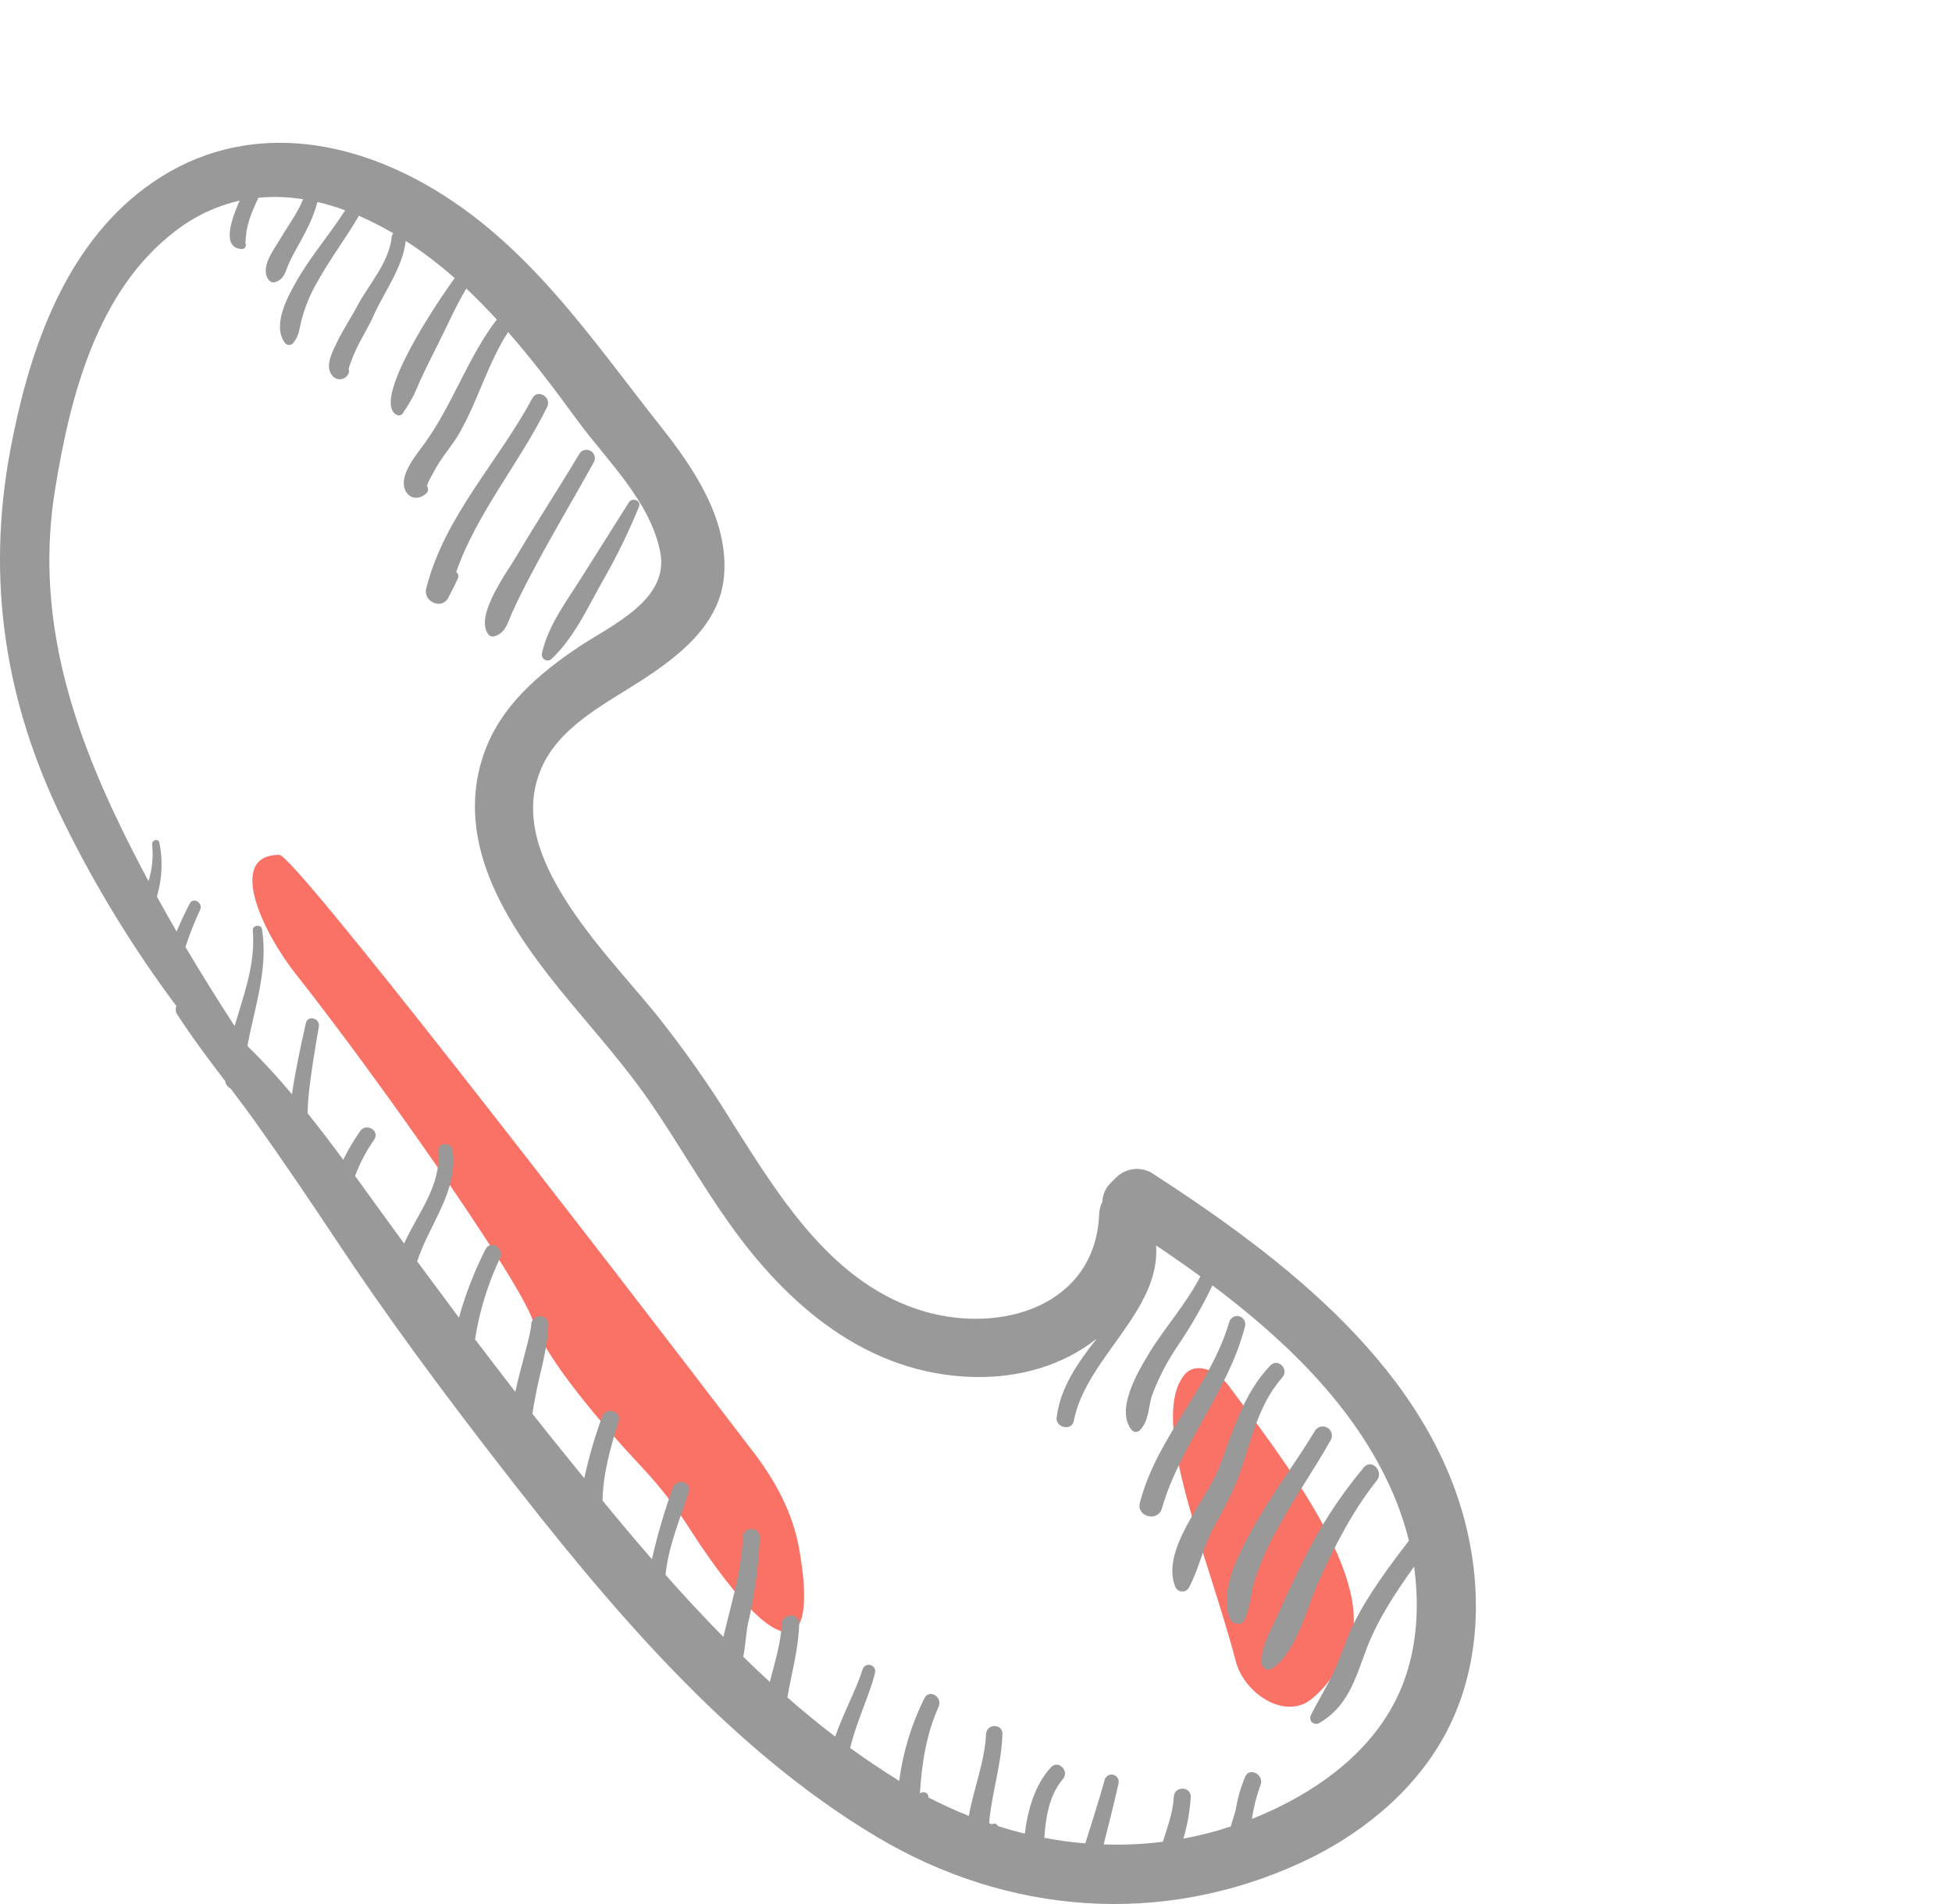 <svg
    xmlns="http://www.w3.org/2000/svg"
    width="41"
    height="40"
    viewBox="0 0 41 40"
    fill="none"
>
    <path
    d="M28.29 34.694C29.008 33.264 26.895 30.58 25.809 29.114C25.568 28.789 25.1 28.58 24.859 28.905C24.136 29.878 25.36 32.632 25.959 34.908C26.138 35.584 26.99 36.135 27.538 35.701C27.79 35.503 28.034 35.204 28.29 34.694Z"
    fill="#FA7166"
    />
    <path
    d="M11.197 27.755C10.895 26.852 7.92 22.623 6.212 20.462C5.517 19.583 4.747 17.959 5.867 17.959C6.175 17.959 12.268 25.846 15.845 30.533C16.296 31.125 16.651 31.792 16.783 32.525C16.939 33.393 16.976 34.285 16.527 34.285C16.007 34.285 15.108 33.086 14.485 32.115C14.197 31.666 13.873 31.24 13.508 30.851C12.634 29.92 11.462 28.545 11.197 27.755Z"
    fill="#FA7166"
    />
    <path
    d="M11.18 8.368C10.456 9.721 9.337 10.841 8.952 12.363C8.883 12.636 9.276 12.82 9.414 12.559C9.486 12.426 9.555 12.291 9.616 12.153C9.628 12.13 9.63 12.103 9.624 12.078C9.618 12.053 9.603 12.031 9.582 12.015C10.021 10.767 10.909 9.734 11.492 8.55C11.594 8.344 11.291 8.161 11.18 8.368ZM25.819 27.774C25.417 29.146 24.305 30.174 23.944 31.563C23.855 31.859 24.318 31.987 24.404 31.69C24.799 30.329 25.796 29.243 26.15 27.866C26.162 27.822 26.156 27.775 26.134 27.735C26.111 27.695 26.074 27.666 26.03 27.654C25.986 27.642 25.939 27.648 25.9 27.67C25.86 27.693 25.831 27.73 25.819 27.774ZM27.961 30.235C27.979 30.191 27.98 30.143 27.966 30.099C27.951 30.055 27.921 30.017 27.881 29.994C27.841 29.97 27.794 29.962 27.748 29.97C27.702 29.978 27.661 30.003 27.632 30.039C27.212 30.74 26.71 31.389 26.315 32.102C26.038 32.602 25.601 33.412 25.826 33.989C25.873 34.112 26.07 34.178 26.139 34.03C26.267 33.76 26.268 33.467 26.358 33.181C26.483 32.803 26.647 32.438 26.846 32.093C27.188 31.46 27.609 30.866 27.961 30.235ZM26.933 28.939C27.085 28.768 26.842 28.519 26.682 28.687C26.11 29.284 25.897 30.071 25.608 30.825C25.341 31.515 24.381 32.544 24.681 33.323C24.691 33.352 24.708 33.378 24.731 33.397C24.754 33.417 24.783 33.429 24.813 33.433C24.843 33.437 24.873 33.432 24.901 33.42C24.928 33.407 24.952 33.386 24.968 33.36C25.187 32.955 25.273 32.491 25.497 32.076C25.675 31.771 25.834 31.456 25.974 31.131C26.267 30.381 26.381 29.562 26.933 28.939ZM28.919 31.102C29.071 30.911 28.81 30.636 28.646 30.827C28.13 31.444 27.692 32.123 27.343 32.848C27.153 33.227 26.979 33.612 26.805 33.997C26.666 34.3 26.483 34.596 26.501 34.936C26.501 34.96 26.508 34.985 26.521 35.006C26.533 35.027 26.551 35.045 26.573 35.058C26.594 35.07 26.618 35.077 26.643 35.077C26.668 35.077 26.692 35.071 26.714 35.059C27.233 34.701 27.433 33.817 27.683 33.259C28.024 32.497 28.398 31.757 28.919 31.102ZM10.251 13.316C10.264 13.337 10.284 13.353 10.306 13.363C10.329 13.372 10.355 13.374 10.379 13.368C10.619 13.306 10.665 13.075 10.758 12.868C10.915 12.519 11.093 12.18 11.274 11.843C11.659 11.123 12.08 10.422 12.475 9.706C12.495 9.666 12.5 9.62 12.487 9.576C12.474 9.533 12.446 9.496 12.407 9.473C12.368 9.451 12.322 9.444 12.278 9.454C12.235 9.464 12.197 9.491 12.172 9.529C11.739 10.256 11.273 10.963 10.844 11.691C10.658 12.008 9.97 12.933 10.251 13.316ZM11.383 13.722C11.377 13.748 11.379 13.775 11.389 13.8C11.399 13.825 11.418 13.845 11.441 13.859C11.463 13.872 11.49 13.878 11.517 13.875C11.543 13.871 11.568 13.86 11.587 13.841C12.055 13.4 12.334 12.78 12.647 12.226C12.941 11.716 13.201 11.187 13.423 10.641C13.472 10.515 13.278 10.444 13.211 10.551C12.887 11.066 12.562 11.581 12.237 12.096C11.917 12.61 11.52 13.119 11.383 13.722ZM24.188 24.639C24.07 24.572 23.934 24.545 23.8 24.562C23.666 24.58 23.541 24.641 23.445 24.736L23.335 24.846C23.28 24.898 23.236 24.959 23.205 25.028C23.175 25.096 23.157 25.171 23.155 25.246C23.114 25.325 23.091 25.413 23.088 25.503C23.006 27.428 21.054 28.018 19.432 27.556C17.515 27.004 16.407 25.203 15.402 23.617C14.903 22.803 14.353 22.022 13.756 21.277C13.11 20.494 12.409 19.752 11.867 18.888C11.365 18.09 10.978 17.155 11.337 16.221C11.696 15.287 12.681 14.809 13.468 14.298C14.255 13.787 15.128 13.122 15.209 12.085C15.3 10.923 14.583 9.85 13.898 8.985C12.396 7.087 11.075 5.074 8.913 3.86C6.944 2.757 4.71 2.6 2.888 4.069C1.278 5.368 0.584 7.489 0.215 9.463C-0.293 12.192 0.106 14.767 1.33 17.252C2 18.617 2.794 19.917 3.704 21.135C3.693 21.164 3.689 21.195 3.692 21.226C3.695 21.256 3.706 21.286 3.722 21.311C4.035 21.795 4.381 22.255 4.732 22.715C4.736 22.747 4.748 22.778 4.768 22.805C4.787 22.831 4.812 22.852 4.842 22.866C5.035 23.122 5.227 23.378 5.412 23.638C5.972 24.429 6.518 25.233 7.053 26.04C8.128 27.665 9.294 29.233 10.486 30.772C12.721 33.656 15.245 36.697 18.411 38.586C21.166 40.23 24.399 40.478 27.325 39.131C28.544 38.57 29.669 37.676 30.329 36.483C31.048 35.189 31.147 33.625 30.825 32.196C30.061 28.788 26.951 26.427 24.188 24.639ZM29.419 35.495C28.938 36.624 27.954 37.423 26.882 37.952C26.687 38.048 26.493 38.133 26.296 38.211C26.33 37.972 26.389 37.738 26.472 37.512C26.57 37.297 26.253 37.108 26.154 37.324C26.061 37.548 25.994 37.781 25.954 38.02C25.932 38.123 25.88 38.25 25.853 38.371C25.527 38.478 25.195 38.563 24.857 38.626C24.941 38.34 24.992 38.046 25.011 37.749C25.011 37.518 24.666 37.52 24.654 37.749C24.638 38.08 24.52 38.382 24.425 38.692C24.012 38.744 23.597 38.763 23.181 38.748C23.291 38.318 23.401 37.89 23.495 37.459C23.502 37.422 23.495 37.383 23.475 37.351C23.455 37.319 23.424 37.296 23.388 37.286C23.351 37.276 23.313 37.279 23.279 37.297C23.246 37.314 23.22 37.343 23.207 37.378C23.081 37.831 22.936 38.277 22.796 38.726C22.508 38.703 22.22 38.664 21.936 38.609C21.963 38.168 22.046 37.699 22.323 37.378C22.47 37.208 22.23 36.96 22.074 37.128C21.745 37.484 21.587 38.01 21.526 38.521C21.335 38.475 21.147 38.422 20.959 38.362C20.955 38.351 20.948 38.341 20.94 38.332C20.931 38.324 20.92 38.318 20.909 38.314C20.897 38.31 20.885 38.309 20.873 38.311C20.861 38.313 20.85 38.318 20.84 38.325L20.775 38.303C20.828 37.674 21.037 37.069 21.055 36.427C21.06 36.206 20.726 36.206 20.711 36.427C20.683 37.02 20.45 37.576 20.35 38.149C20.063 38.035 19.78 37.905 19.501 37.761C19.502 37.742 19.499 37.724 19.491 37.707C19.482 37.691 19.47 37.676 19.454 37.666C19.439 37.656 19.421 37.65 19.403 37.65C19.384 37.649 19.366 37.653 19.349 37.662L19.332 37.672L19.322 37.666C19.363 37.042 19.453 36.441 19.716 35.853C19.806 35.653 19.518 35.474 19.416 35.677C19.145 36.222 18.965 36.809 18.887 37.413C18.534 37.193 18.192 36.965 17.857 36.722C17.987 36.17 18.274 35.587 18.38 35.14C18.387 35.106 18.381 35.07 18.364 35.04C18.346 35.01 18.317 34.988 18.284 34.979C18.25 34.97 18.214 34.974 18.184 34.99C18.153 35.007 18.13 35.035 18.119 35.068C17.991 35.48 17.72 35.978 17.542 36.483C17.199 36.221 16.864 35.946 16.538 35.659C16.627 35.145 16.773 34.641 16.786 34.115C16.792 33.879 16.435 33.881 16.422 34.115C16.398 34.532 16.271 34.932 16.169 35.335C15.982 35.162 15.796 34.986 15.612 34.806C15.659 34.558 15.674 34.291 15.707 34.127C15.851 33.526 15.935 32.912 15.959 32.294C15.959 32.064 15.612 32.065 15.603 32.294C15.576 32.989 15.37 33.647 15.211 34.319C15.206 34.341 15.2 34.364 15.194 34.389C14.778 33.966 14.373 33.531 13.98 33.085C14.033 32.481 14.322 31.808 14.466 31.349C14.536 31.128 14.206 31.047 14.132 31.255C13.955 31.746 13.809 32.247 13.693 32.755C13.34 32.349 12.995 31.94 12.656 31.526C12.664 30.963 12.828 30.39 12.993 29.861C13.063 29.64 12.721 29.546 12.646 29.765C12.492 30.186 12.367 30.618 12.272 31.056C12.026 30.753 11.781 30.45 11.54 30.15L11.183 29.7C11.202 29.573 11.225 29.447 11.248 29.323C11.34 28.832 11.506 28.33 11.518 27.827C11.523 27.593 11.17 27.596 11.158 27.827C11.147 28.042 10.961 28.625 10.823 29.239C10.539 28.872 10.258 28.504 9.978 28.136C10.07 27.544 10.247 26.969 10.504 26.428C10.598 26.222 10.3 26.039 10.197 26.247C9.964 26.705 9.777 27.186 9.64 27.682C9.348 27.289 9.055 26.895 8.762 26.499C8.825 26.314 8.901 26.133 8.987 25.958C9.264 25.383 9.587 24.844 9.512 24.181C9.49 23.989 9.192 23.983 9.207 24.181C9.265 24.919 8.778 25.484 8.488 26.124L7.904 25.321L7.458 24.704C7.56 24.433 7.696 24.175 7.862 23.937C7.982 23.749 7.689 23.581 7.565 23.763C7.431 23.954 7.312 24.156 7.209 24.365C6.967 24.034 6.719 23.71 6.462 23.388C6.462 23.277 6.468 23.167 6.478 23.057C6.526 22.558 6.612 22.064 6.697 21.57C6.728 21.392 6.465 21.314 6.424 21.495C6.314 21.989 6.205 22.488 6.132 22.987C5.841 22.643 5.541 22.31 5.221 22C5.214 21.988 5.206 21.976 5.197 21.965C5.353 21.15 5.636 20.347 5.503 19.52C5.486 19.41 5.3 19.435 5.309 19.546C5.371 20.241 5.122 20.892 4.928 21.555C4.573 21.01 4.228 20.456 3.895 19.894C3.981 19.628 4.084 19.368 4.203 19.115C4.27 18.967 4.059 18.836 3.984 18.985C3.946 19.056 3.827 19.29 3.709 19.569C3.569 19.327 3.431 19.083 3.297 18.838L3.313 18.771C3.407 18.423 3.42 18.058 3.348 17.705C3.324 17.602 3.181 17.649 3.196 17.747C3.223 18.004 3.196 18.265 3.119 18.511C2.925 18.149 2.738 17.784 2.558 17.416C1.449 15.141 0.741 12.829 1.158 10.274C1.475 8.326 2.036 6.111 3.682 4.855C4.081 4.545 4.543 4.326 5.035 4.215C4.815 4.7 4.68 5.218 5.084 5.232C5.099 5.231 5.112 5.227 5.125 5.22C5.137 5.213 5.147 5.202 5.154 5.19C5.161 5.177 5.165 5.163 5.165 5.149C5.165 5.135 5.162 5.12 5.154 5.108C5.154 5.1 5.169 4.913 5.179 4.845C5.213 4.673 5.268 4.505 5.341 4.346C5.367 4.282 5.397 4.218 5.428 4.154C5.741 4.124 6.057 4.135 6.367 4.186C6.249 4.477 6.045 4.749 5.895 5.005C5.757 5.24 5.433 5.64 5.658 5.897C5.673 5.912 5.692 5.923 5.712 5.928C5.733 5.934 5.754 5.934 5.774 5.928C5.977 5.87 5.994 5.698 6.073 5.521C6.183 5.286 6.323 5.064 6.438 4.83C6.536 4.644 6.613 4.447 6.668 4.244C6.866 4.29 7.061 4.348 7.251 4.418C6.922 4.93 6.516 5.395 6.216 5.927C6.025 6.265 5.725 6.831 5.976 7.192C5.985 7.207 5.997 7.22 6.011 7.229C6.025 7.239 6.041 7.245 6.058 7.247C6.075 7.249 6.092 7.247 6.108 7.242C6.124 7.236 6.139 7.226 6.151 7.214C6.285 7.054 6.28 6.939 6.331 6.733C6.406 6.446 6.52 6.171 6.669 5.916C6.927 5.449 7.25 5.023 7.52 4.565C7.526 4.555 7.531 4.544 7.536 4.532C7.784 4.64 8.026 4.763 8.26 4.901C8.241 4.925 8.229 4.954 8.226 4.984C8.172 5.517 7.743 5.977 7.502 6.431C7.361 6.698 7.189 6.948 7.063 7.222C6.98 7.394 6.825 7.69 6.967 7.873C6.986 7.904 7.013 7.929 7.045 7.945C7.077 7.962 7.113 7.97 7.149 7.967C7.185 7.965 7.22 7.953 7.25 7.932C7.28 7.912 7.303 7.884 7.318 7.851C7.332 7.822 7.334 7.788 7.324 7.758C7.324 7.75 7.324 7.741 7.329 7.73C7.344 7.677 7.361 7.625 7.382 7.574C7.423 7.463 7.471 7.354 7.524 7.248C7.633 7.035 7.749 6.851 7.846 6.632C8.073 6.12 8.457 5.63 8.522 5.061C8.884 5.294 9.228 5.556 9.55 5.843C8.908 6.733 7.811 8.509 8.352 8.724C8.379 8.73 8.406 8.726 8.43 8.713C8.453 8.699 8.471 8.677 8.479 8.652C8.561 8.535 8.634 8.412 8.699 8.285C8.843 7.941 9.008 7.608 9.177 7.275C9.373 6.89 9.56 6.455 9.795 6.061C10.014 6.271 10.228 6.488 10.435 6.712C9.828 7.504 9.506 8.502 8.921 9.311C8.762 9.532 8.406 9.947 8.494 10.25C8.562 10.486 8.797 10.516 8.958 10.361C8.977 10.342 8.989 10.316 8.991 10.289C8.993 10.261 8.985 10.234 8.968 10.213C8.977 10.179 8.988 10.146 9.002 10.115C9.073 9.984 9.138 9.851 9.221 9.725C9.355 9.511 9.522 9.321 9.647 9.103C10.039 8.417 10.245 7.636 10.672 6.975C11.184 7.561 11.659 8.188 12.114 8.813C12.735 9.666 13.669 10.533 13.87 11.613C14.055 12.613 12.828 13.14 12.143 13.599C11.31 14.161 10.523 14.832 10.174 15.805C9.471 17.77 10.766 19.596 11.96 21.034C12.558 21.754 13.175 22.446 13.702 23.222C14.25 24.029 14.736 24.877 15.297 25.672C16.529 27.42 18.212 28.871 20.445 28.928C21.441 28.953 22.355 28.666 23.037 28.121C22.648 28.617 22.284 29.125 22.198 29.751C22.136 29.984 22.51 30.082 22.555 29.85C22.809 28.526 24.373 27.558 24.284 26.165C24.594 26.373 24.904 26.589 25.213 26.814C24.916 27.396 24.462 27.89 24.125 28.447C23.887 28.841 23.422 29.63 23.776 30.048C23.798 30.07 23.827 30.082 23.858 30.082C23.889 30.082 23.918 30.07 23.94 30.048C24.14 29.846 24.113 29.558 24.204 29.296C24.341 28.934 24.52 28.591 24.737 28.272C25.012 27.869 25.256 27.444 25.466 27.003C27.08 28.217 28.574 29.67 29.322 31.526C29.432 31.8 29.523 32.081 29.593 32.367C29.162 32.931 28.733 33.5 28.418 34.141C28.269 34.445 28.175 34.767 28.037 35.075C27.891 35.406 27.694 35.706 27.536 36.029C27.522 36.053 27.517 36.08 27.521 36.107C27.525 36.135 27.537 36.16 27.556 36.179C27.576 36.198 27.601 36.211 27.628 36.215C27.654 36.218 27.682 36.213 27.706 36.2C28.307 35.855 28.464 35.279 28.693 34.665C28.93 34.031 29.309 33.461 29.702 32.911C29.821 33.786 29.761 34.692 29.419 35.495Z"
    fill="#999999"
    />
</svg>